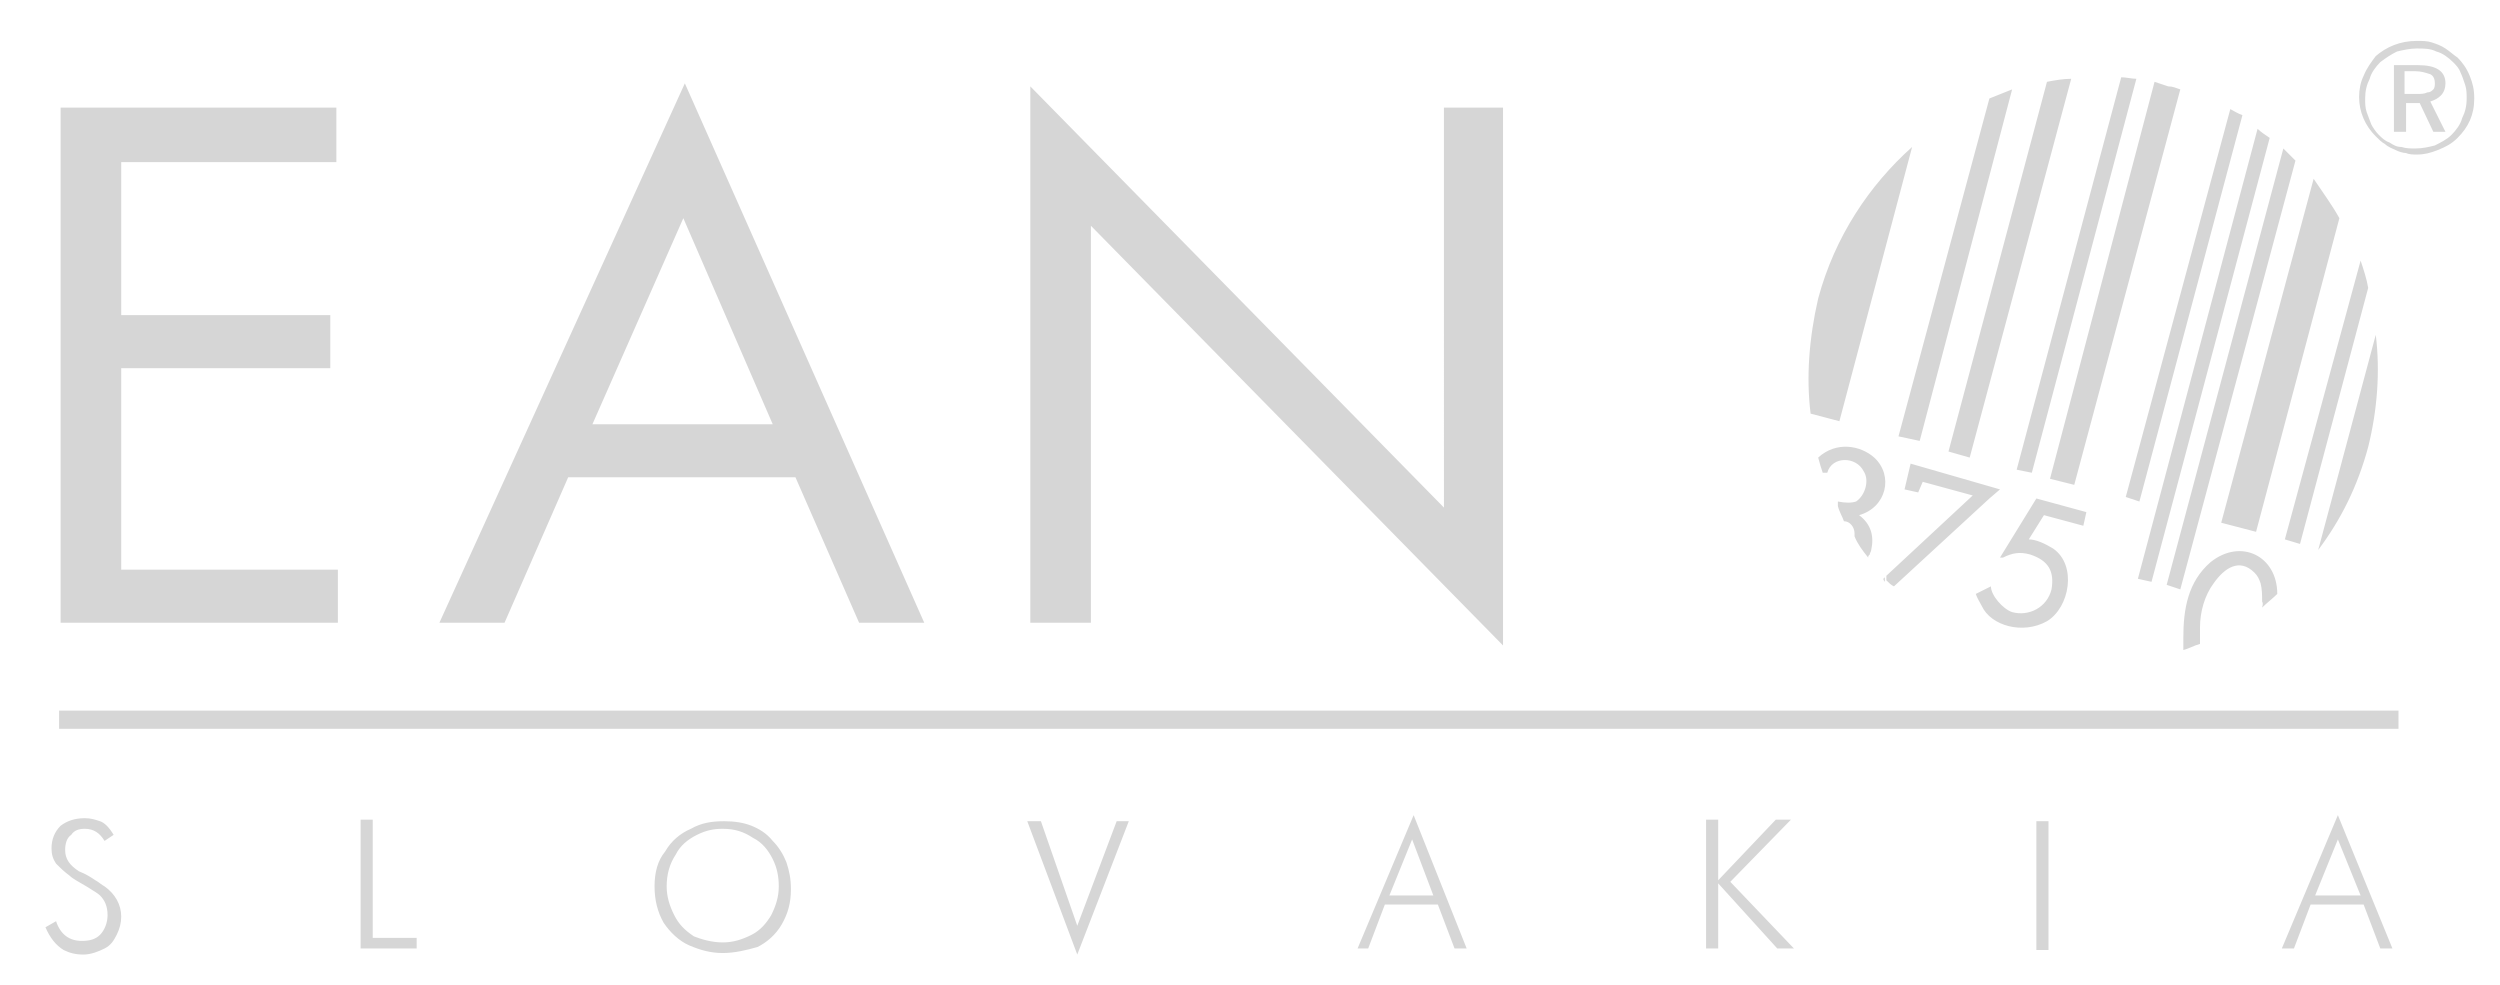 <?xml version="1.0" encoding="utf-8"?>
<!-- Generator: Adobe Illustrator 19.2.1, SVG Export Plug-In . SVG Version: 6.00 Build 0)  -->
<svg version="1.1" id="Layer_1" xmlns="http://www.w3.org/2000/svg" xmlns:xlink="http://www.w3.org/1999/xlink" x="0px" y="0px"
	 viewBox="0 0 165 65" style="enable-background:new 0 0 165 65;" xml:space="preserve">
<style type="text/css">
	.st0{fill-rule:evenodd;clip-rule:evenodd;fill:#D6D6D6;}
</style>
<path class="st0" d="M135.1,41c1.5-0.9,2-3.7,0.4-4.8c-0.5-0.3-1.1-0.6-1.6-0.6l1-1.6l2.6,0.7l0.2-0.9l-3.3-0.9l-2.4,3.9h0.2
	c0.6-0.3,1.1-0.4,1.8-0.2c1.2,0.4,1.6,1.1,1.4,2.3c-0.3,1.2-1.5,1.8-2.6,1.5c-0.6-0.2-1.4-1.1-1.4-1.7l-1,0.5
	c0.1,0.3,0.3,0.6,0.4,0.8C131.4,41.3,133.5,41.9,135.1,41 M131.3,32.9l0.7-0.6l-5.9-1.7l-0.4,1.7l0.9,0.2l0.3-0.7l3.3,0.9l-5.7,5.3
	v0.3c0.2,0.2,0.3,0.3,0.5,0.4L131.3,32.9L131.3,32.9z M150.6,62.6l3.7-8.8l3.6,8.8h-0.8l-1.1-2.9h-3.5l-1.1,2.9H150.6z M154.3,55.4
	l-1.5,3.7h3L154.3,55.4z M134.4,54.2h0.8v8.5h-0.8V54.2z M112.6,62.6v-8.5h0.8v4l3.8-4h1l-4,4.1l4.2,4.4h-1.1l-3.9-4.3v4.3H112.6z
	 M89.6,62.6l3.7-8.8l3.5,8.8H96l-1.1-2.9h-3.5l-1.1,2.9H89.6z M93.2,55.4l-1.5,3.7h2.9L93.2,55.4z M71.1,63l-3.3-8.8h0.9l2.4,6.9
	l2.6-6.9h0.8L71.1,63z M47.7,62.9c-0.8,0-1.5-0.2-2.2-0.5c-0.7-0.3-1.3-0.9-1.7-1.5c-0.4-0.7-0.6-1.5-0.6-2.4c0-0.9,0.2-1.7,0.7-2.3
	c0.4-0.7,1-1.2,1.7-1.5c0.7-0.4,1.4-0.5,2.2-0.5c0.7,0,1.3,0.1,1.8,0.3c0.5,0.2,1,0.5,1.4,1c0.4,0.4,0.7,0.9,0.9,1.4
	c0.2,0.6,0.3,1.1,0.3,1.8c0,0.9-0.2,1.6-0.6,2.3c-0.4,0.7-1,1.2-1.6,1.5C49.3,62.7,48.5,62.9,47.7,62.9 M47.7,62.2
	c0.7,0,1.3-0.2,1.9-0.5c0.6-0.3,1-0.8,1.3-1.3c0.3-0.6,0.5-1.2,0.5-1.9c0-0.6-0.1-1.2-0.4-1.8c-0.3-0.6-0.7-1.1-1.3-1.4
	c-0.6-0.4-1.2-0.6-2-0.6c-0.6,0-1.1,0.1-1.7,0.4c-0.6,0.3-1.1,0.7-1.4,1.3c-0.4,0.6-0.6,1.3-0.6,2.1c0,0.7,0.2,1.3,0.5,1.9
	c0.3,0.6,0.7,1,1.3,1.4C46.3,62,47,62.2,47.7,62.2 M23.8,62.6v-8.5h0.8v7.8h2.9v0.7H23.8z M3,61.2l0.7-0.4c0.3,0.9,0.9,1.3,1.7,1.3
	c0.5,0,0.9-0.1,1.2-0.4c0.3-0.3,0.5-0.8,0.5-1.3c0-0.6-0.2-1-0.5-1.3c-0.1-0.1-0.4-0.3-0.9-0.6c-0.5-0.3-0.9-0.5-1.1-0.7
	c-0.4-0.3-0.6-0.5-0.9-0.8c-0.2-0.3-0.3-0.6-0.3-1c0-0.6,0.2-1.1,0.6-1.5C4.4,54.2,4.9,54,5.6,54c0.4,0,0.7,0.1,1,0.2
	c0.3,0.1,0.6,0.4,0.9,0.9l-0.6,0.4c-0.3-0.5-0.7-0.8-1.3-0.8c-0.4,0-0.7,0.1-0.9,0.4c-0.3,0.2-0.4,0.6-0.4,1c0,0.6,0.3,1,0.9,1.4
	c0.5,0.2,0.8,0.4,1.1,0.6c0.2,0.1,0.4,0.3,0.6,0.4c0.7,0.5,1.1,1.2,1.1,2c0,0.4-0.1,0.8-0.3,1.2c-0.2,0.4-0.4,0.7-0.8,0.9
	c-0.4,0.2-0.9,0.4-1.4,0.4c-0.5,0-0.9-0.1-1.3-0.3C3.7,62.4,3.3,61.9,3,61.2 M159.4,4.7h-0.7v1.5h0.8c0.3,0,0.5,0,0.7-0.1
	c0.2,0,0.3-0.1,0.4-0.2c0.1-0.1,0.1-0.3,0.1-0.4c0-0.3-0.1-0.5-0.3-0.6C160.1,4.8,159.8,4.7,159.4,4.7 M159.6,4.3
	c1.2,0,1.8,0.4,1.8,1.2c0,0.3-0.1,0.6-0.3,0.8c-0.2,0.2-0.4,0.3-0.7,0.4l1,2h-0.8l-0.9-1.9h-0.9v1.9H158V4.3H159.6z M162.8,6.5
	c0-0.3,0-0.6-0.1-0.9c-0.1-0.3-0.2-0.6-0.3-0.8c-0.1-0.3-0.3-0.5-0.5-0.7c-0.3-0.3-0.7-0.6-1.1-0.7c-0.4-0.2-0.8-0.2-1.3-0.2
	c-0.4,0-0.9,0.1-1.3,0.2c-0.4,0.2-0.7,0.4-1.1,0.7c-0.3,0.3-0.6,0.7-0.7,1.1c-0.2,0.4-0.3,0.8-0.3,1.3c0,0.3,0,0.6,0.1,0.9
	c0.1,0.3,0.2,0.5,0.3,0.8c0.1,0.2,0.3,0.5,0.5,0.7c0.2,0.2,0.4,0.4,0.7,0.5c0.3,0.2,0.5,0.3,0.8,0.3c0.3,0.1,0.6,0.1,0.9,0.1
	c0.5,0,0.9-0.1,1.3-0.2c0.4-0.2,0.8-0.4,1.1-0.7c0.3-0.3,0.6-0.7,0.7-1.1C162.7,7.4,162.8,7,162.8,6.5 M159.5,2.7c0.4,0,0.7,0,1,0.1
	c0.3,0.1,0.6,0.2,0.9,0.4c0.3,0.2,0.5,0.4,0.8,0.6c0.3,0.3,0.6,0.7,0.8,1.2c0.2,0.5,0.3,0.9,0.3,1.5c0,1.1-0.4,1.9-1.1,2.6
	c-0.4,0.4-0.8,0.6-1.3,0.8c-0.5,0.2-0.9,0.3-1.4,0.3c-0.2,0-0.5,0-0.7-0.1c-0.2,0-0.5-0.1-0.7-0.2c-0.2-0.1-0.5-0.2-0.7-0.4
	c-0.2-0.1-0.4-0.3-0.6-0.5c-0.7-0.7-1.1-1.6-1.1-2.6c0-0.5,0.1-1,0.3-1.4c0.2-0.5,0.5-0.9,0.8-1.3C157.5,3.1,158.4,2.7,159.5,2.7
	 M22.2,10.7H8v10.1h13.8v3.5H8v13.3h14.3v3.5H4v-34h18.2V10.7z M51,28l-5.9-13.6l-6,13.6H51z M52.5,31.5h-15l-4.2,9.6H29L45.2,5.5
	l15.8,35.6h-4.3L52.5,31.5z M68,41.1V5.7l27.3,27.8V7.1h3.9v35.5L72,14.9v26.2H68z M3.9,46.9h154.4v1.2H3.9V46.9z M143,38.6l0.9,0.3
	l7.6-28.3c-0.3-0.3-0.6-0.6-0.8-0.8L143,38.6z M141.1,38.2l0.9,0.2l7.8-29.3c-0.3-0.2-0.6-0.4-0.8-0.6L141.1,38.2z M150.8,35.6
	l1,0.3l4.5-16.9c-0.1-0.6-0.3-1.2-0.5-1.8L150.8,35.6z M146.6,34.5l2.3,0.6l5.5-20.7c-0.5-0.9-1.1-1.7-1.7-2.6L146.6,34.5z
	 M140.3,32.8l0.9,0.3L148,7.6c-0.3-0.1-0.6-0.3-0.8-0.4L140.3,32.8z M135.3,31.6l1.6,0.4l7-26.1c-0.3-0.1-0.5-0.2-0.8-0.2
	c-0.3-0.1-0.6-0.2-0.9-0.3L135.3,31.6z M133.1,31l1,0.2l6.9-26c-0.3,0-0.7-0.1-1-0.1L133.1,31z M128.6,29.8l1.4,0.4l6.7-25
	c-0.5,0-1.1,0.1-1.6,0.2L128.6,29.8z M125.3,28.8l1.4,0.3l6.1-23.2c-0.5,0.2-1,0.4-1.5,0.6L125.3,28.8z M119.5,27.3l1.9,0.5
	l4.8-18.1c-2.8,2.5-5.1,5.9-6.2,10C119.4,22.3,119.2,24.9,119.5,27.3 M124.4,38.4v-0.3l-0.1,0.1C124.3,38.3,124.4,38.4,124.4,38.4
	 M121.3,33.1c0.5,0.1,0.9,0.1,1.2,0c0.6-0.4,0.9-1.4,0.5-2c-0.5-1-2.1-1-2.4,0.1h-0.3c-0.1-0.3-0.2-0.6-0.3-1c1.2-1.1,2.8-0.8,3.7,0
	c1.3,1.2,0.8,3.3-1,3.8c0.8,0.6,1,1.4,0.8,2.3c0,0.1-0.1,0.2-0.1,0.3c-0.1,0.1-0.1,0.1-0.1,0.2c-0.4-0.5-0.7-0.9-0.9-1.4v-0.2
	c0-0.4-0.3-0.8-0.7-0.8c-0.1-0.3-0.3-0.6-0.4-1L121.3,33.1z M149.3,40.1c0.3-0.3,0.7-0.6,1-0.9c0-2.5-2.4-3.7-4.4-2.1
	c-1.5,1.3-1.8,3.1-1.8,5v0.8c0.4-0.1,0.7-0.3,1.1-0.4v-1.1c0-1,0.3-2.1,0.9-2.9c0.7-1,1.7-1.7,2.7-0.7c0.2,0.2,0.3,0.4,0.4,0.7
	c0.1,0.4,0.1,0.8,0.1,1.2C149.4,39.9,149.3,40,149.3,40.1 M153,36.3L153,36.3l3.8-14.2c0.3,2.4,0.1,5-0.5,7.4
	C155.6,32.1,154.5,34.3,153,36.3"/>
</svg>
